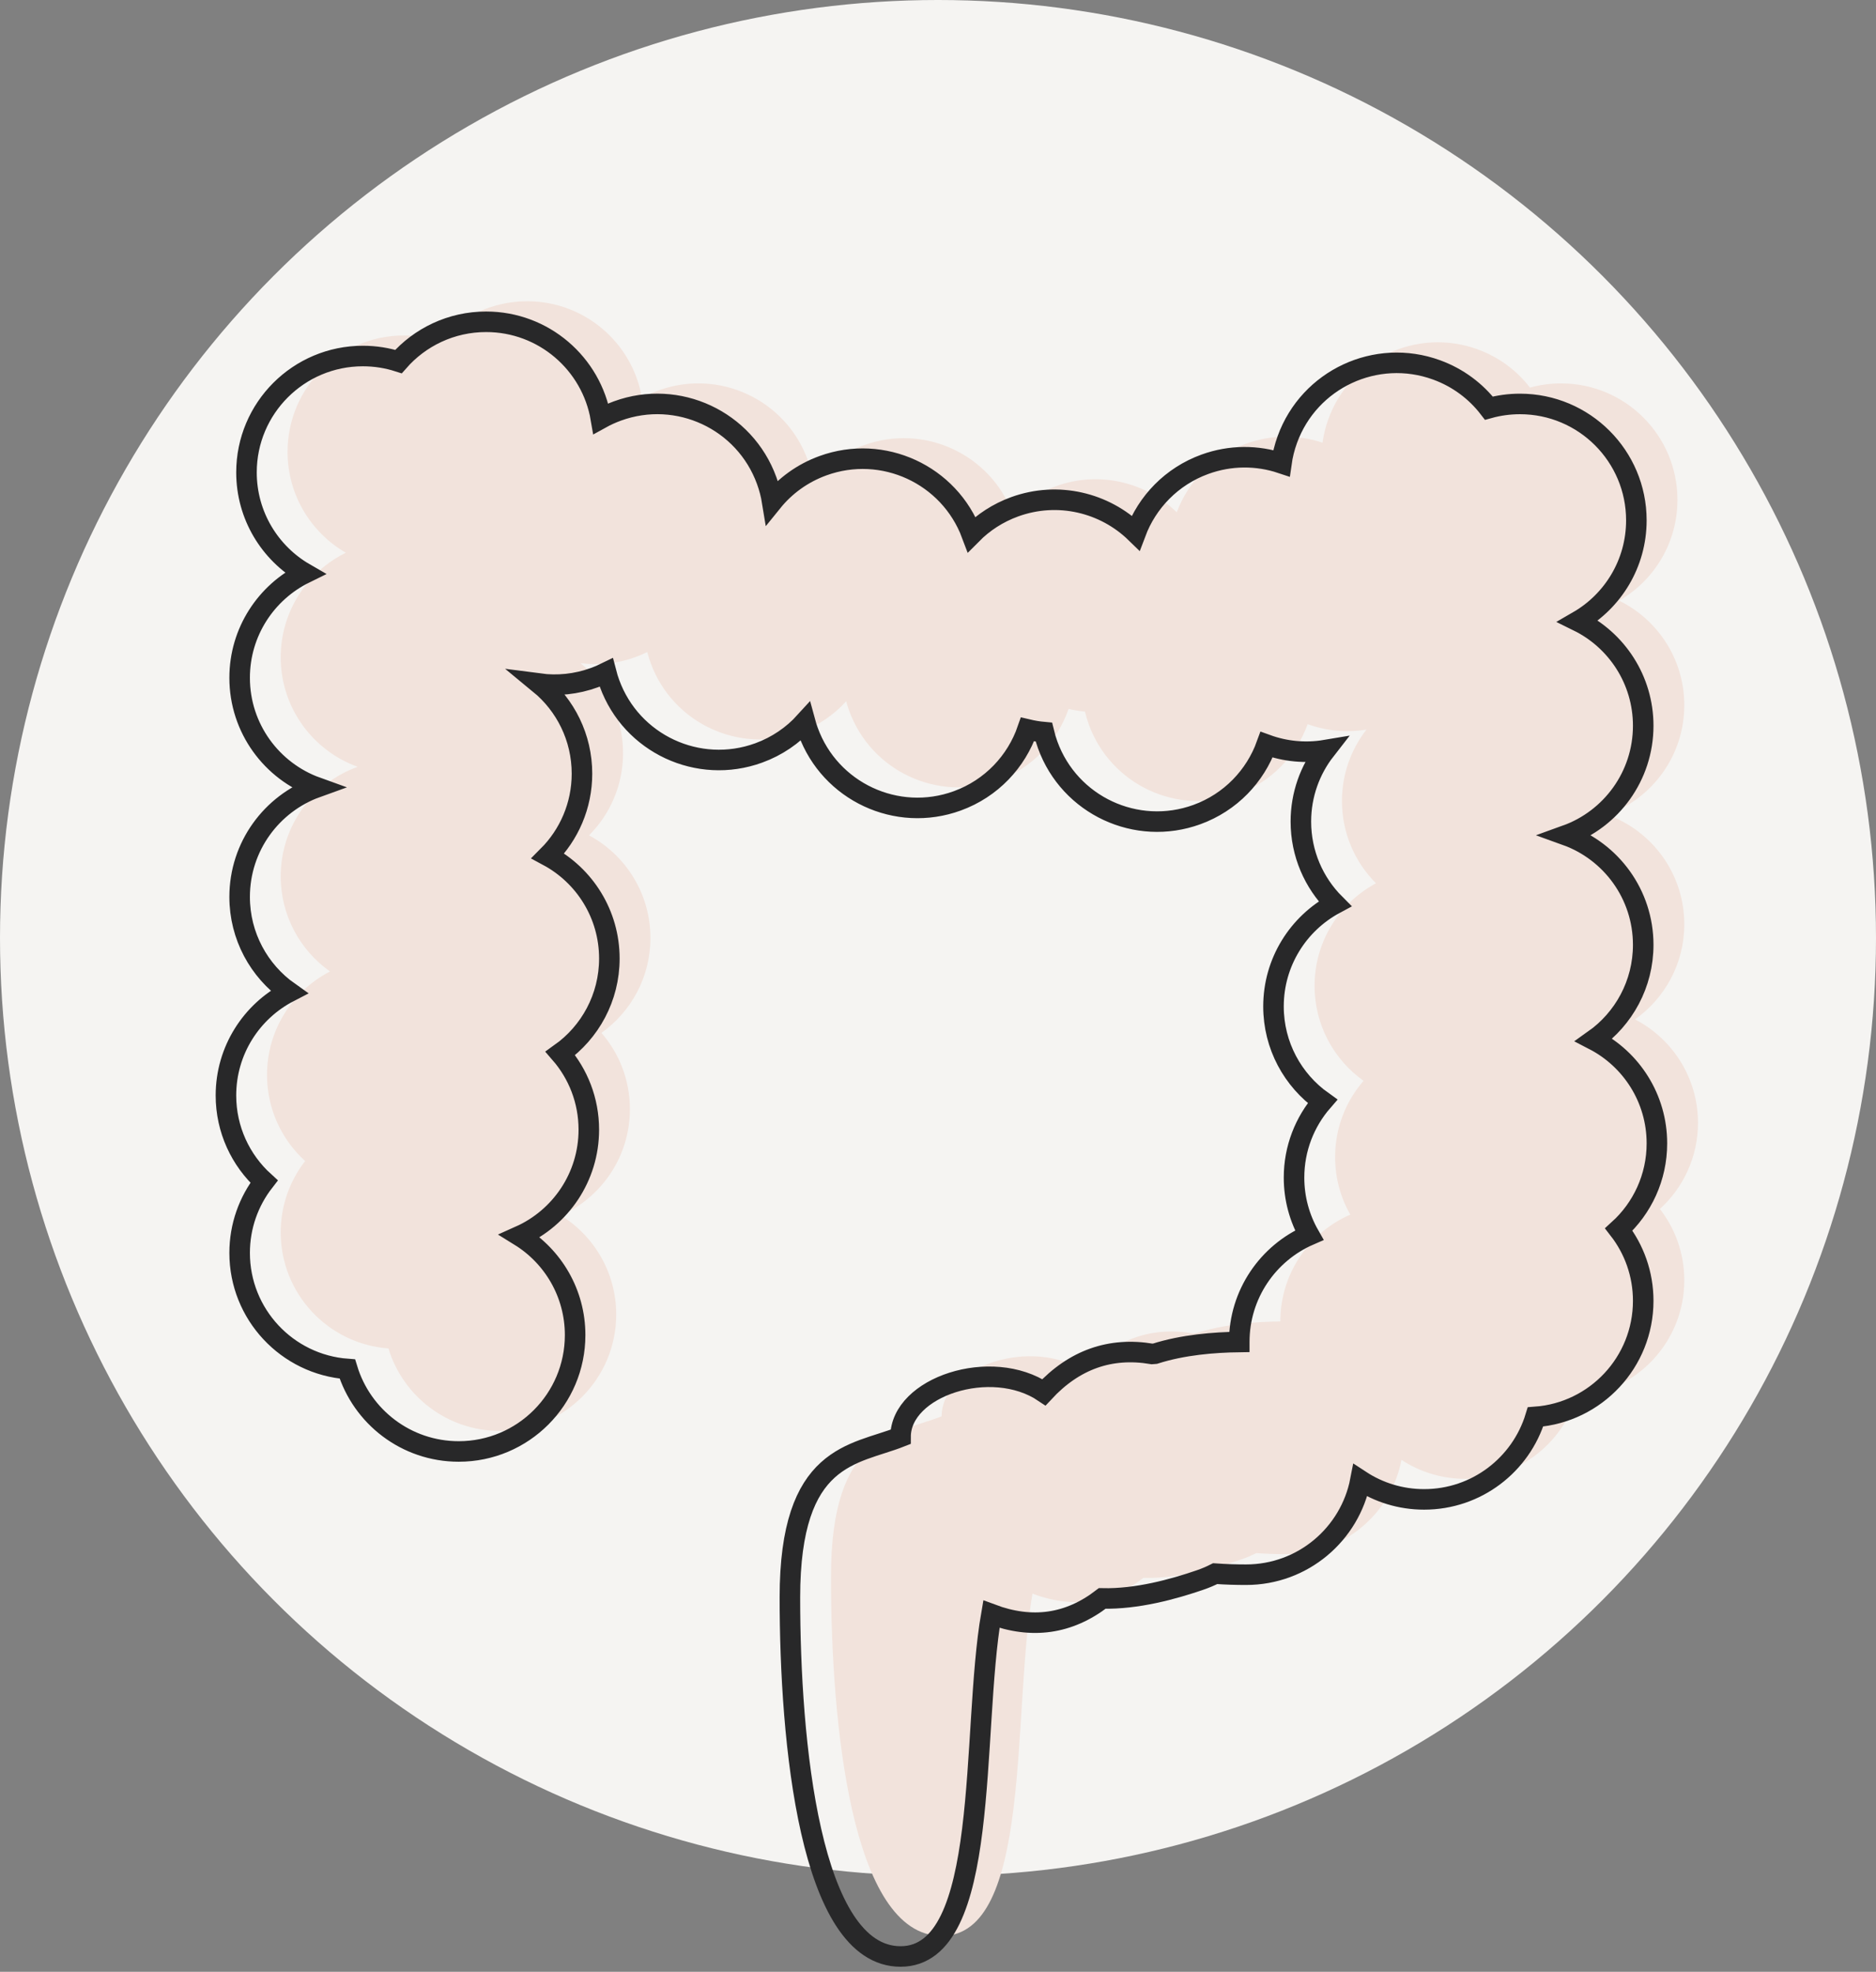 <?xml version="1.0" encoding="UTF-8"?>
<svg width="274px" height="288px" viewBox="0 0 274 288" version="1.1" xmlns="http://www.w3.org/2000/svg" xmlns:xlink="http://www.w3.org/1999/xlink">
    <rect x="0" y="0" width="274" height="288" fill="#808080" stroke="none"/>
    <!-- Generator: Sketch 49.2 (51160) - http://www.bohemiancoding.com/sketch -->
    <title>Group 8</title>
    <desc>Created with Sketch.</desc>
    <defs></defs>
    <g id="Pages" stroke="none" stroke-width="1" fill="none" fill-rule="evenodd">
        <g id="Home" transform="translate(-1004, -2151)">
            <g id="Group-8" transform="translate(1004, 2151)">
                <circle id="Oval-2-Copy-2" fill="#F5F4F2" cx="137" cy="137" r="137"></circle>
                <g id="Group-4" transform="translate(33, 44)">
                    <path d="M133.99,186.467 C129.113,190.223 123.716,190.991 117.799,188.771 C114.798,206.02 117.799,238.762 104.531,238.762 C91.262,238.762 88.369,207.343 88.369,186.317 C88.369,165.29 97.72,165.557 104.531,162.867 C104.531,155.538 117.799,151.179 125.475,156.353 C129.892,151.592 135.151,149.725 141.251,150.753 C141.403,150.739 141.554,150.727 141.705,150.718 C145.802,149.416 150.295,149.058 154,149.007 C154,149.005 154,149.002 154,149 C154,142.021 158.205,136.024 164.22,133.406 C162.807,130.927 162,128.058 162,125 C162,120.74 163.567,116.845 166.157,113.862 C161.825,110.781 159,105.72 159,100 C159,93.515 162.631,87.879 167.97,85.012 C164.899,81.936 163,77.69 163,73 C163,69.065 164.337,65.442 166.581,62.561 C163.638,63.055 160.686,62.75 157.991,61.77 C156.338,66.345 152.743,70.181 147.814,71.975 C138.992,75.186 129.236,70.637 126.025,61.814 C125.798,61.191 125.61,60.564 125.46,59.934 C124.652,59.86 123.854,59.728 123.072,59.542 C121.457,64.217 117.825,68.151 112.814,69.975 C103.992,73.186 94.236,68.637 91.025,59.814 C90.858,59.356 90.712,58.895 90.587,58.432 C88.791,60.412 86.501,61.997 83.814,62.975 C74.992,66.186 65.236,61.637 62.025,52.814 C61.835,52.292 61.672,51.767 61.536,51.24 C60.982,51.513 60.408,51.759 59.814,51.975 C57.154,52.943 54.41,53.206 51.785,52.859 C55.58,55.976 58,60.706 58,66 C58,70.69 56.101,74.936 53.03,78.012 C58.369,80.879 62,86.515 62,93 C62,98.72 59.175,103.781 54.843,106.862 C57.433,109.845 59,113.74 59,118 C59,124.922 54.863,130.878 48.927,133.53 C53.772,136.525 57,141.885 57,148 C57,157.389 49.389,165 40,165 C32.334,165 25.854,159.926 23.733,152.953 C14.936,152.305 8,144.963 8,136 C8,132.074 9.331,128.459 11.566,125.581 C8.147,122.471 6,117.986 6,113 C6,106.423 9.735,100.719 15.199,97.892 C10.844,94.813 8,89.739 8,84 C8,76.632 12.687,70.359 19.242,68 C12.687,65.641 8,59.368 8,52 C8,45.298 11.878,39.502 17.513,36.733 C12.425,33.796 9,28.298 9,22 C9,12.611 16.611,5 26,5 C27.814,5 29.562,5.284 31.201,5.81 C34.318,2.249 38.896,-2.84217094e-14 44,-2.84217094e-14 C52.41,-2.84217094e-14 59.394,6.107 60.759,14.128 C61.526,13.704 62.336,13.335 63.186,13.025 C72.008,9.814 81.764,14.363 84.975,23.186 C85.349,24.215 85.618,25.256 85.787,26.299 C87.664,23.977 90.176,22.121 93.186,21.025 C101.958,17.832 111.652,22.311 114.919,31.034 C116.632,29.303 118.745,27.914 121.186,27.025 C127.523,24.719 134.341,26.416 138.87,30.824 C140.554,26.336 144.116,22.583 148.975,20.814 C152.726,19.449 156.645,19.487 160.158,20.659 C160.321,19.496 160.608,18.333 161.025,17.186 C164.236,8.363 173.992,3.814 182.814,7.025 C185.958,8.17 188.56,10.145 190.46,12.613 C191.905,12.213 193.428,12 195,12 C204.389,12 212,19.611 212,29 C212,35.298 208.575,40.796 203.487,43.733 C209.122,46.502 213,52.298 213,59 C213,66.368 208.313,72.641 201.758,75 C208.313,77.359 213,83.632 213,91 C213,96.739 210.156,101.813 205.801,104.892 C211.265,107.719 215,113.423 215,120 C215,124.986 212.853,129.471 209.434,132.581 C211.669,135.459 213,139.074 213,143 C213,151.963 206.064,159.305 197.267,159.953 C195.146,166.926 188.666,172 181,172 C177.565,172 174.367,170.981 171.694,169.229 C170.185,177.074 163.285,183 155,183 C153.607,183 152.077,182.962 150.479,182.847 C149.789,183.196 149.067,183.503 148.315,183.762 C144.339,185.131 139.057,186.581 133.99,186.467 Z" id="Combined-Shape" fill="#F2E3DC"></path>
                    <path d="M127.99,189.467 C123.113,193.223 117.716,193.991 111.799,191.771 C108.798,209.02 111.799,241.762 98.531,241.762 C85.262,241.762 82.369,210.343 82.369,189.317 C82.369,168.29 91.72,168.557 98.531,165.867 C98.531,158.538 111.799,154.179 119.475,159.353 C123.892,154.592 129.151,152.725 135.251,153.753 C135.403,153.739 135.554,153.727 135.705,153.718 C139.802,152.416 144.295,152.058 148,152.007 C148,152.005 148,152.002 148,152 C148,145.021 152.205,139.024 158.22,136.406 C156.807,133.927 156,131.058 156,128 C156,123.74 157.567,119.845 160.157,116.862 C155.825,113.781 153,108.72 153,103 C153,96.515 156.631,90.879 161.97,88.012 C158.899,84.936 157,80.69 157,76 C157,72.065 158.337,68.442 160.581,65.561 C157.638,66.055 154.686,65.75 151.991,64.77 C150.338,69.345 146.743,73.181 141.814,74.975 C132.992,78.186 123.236,73.637 120.025,64.814 C119.798,64.191 119.61,63.564 119.46,62.934 C118.652,62.86 117.854,62.728 117.072,62.542 C115.457,67.217 111.825,71.151 106.814,72.975 C97.992,76.186 88.236,71.637 85.025,62.814 C84.858,62.356 84.712,61.895 84.587,61.432 C82.791,63.412 80.501,64.997 77.814,65.975 C68.992,69.186 59.236,64.637 56.025,55.814 C55.835,55.292 55.672,54.767 55.536,54.24 C54.982,54.513 54.408,54.759 53.814,54.975 C51.154,55.943 48.41,56.206 45.785,55.859 C49.58,58.976 52,63.706 52,69 C52,73.69 50.101,77.936 47.03,81.012 C52.369,83.879 56,89.515 56,96 C56,101.72 53.175,106.781 48.843,109.862 C51.433,112.845 53,116.74 53,121 C53,127.922 48.863,133.878 42.927,136.53 C47.772,139.525 51,144.885 51,151 C51,160.389 43.389,168 34,168 C26.334,168 19.854,162.926 17.733,155.953 C8.936,155.305 2,147.963 2,139 C2,135.074 3.331,131.459 5.566,128.581 C2.147,125.471 0,120.986 0,116 C0,109.423 3.735,103.719 9.199,100.892 C4.844,97.813 2,92.739 2,87 C2,79.632 6.687,73.359 13.242,71 C6.687,68.641 2,62.368 2,55 C2,48.298 5.878,42.502 11.513,39.733 C6.425,36.796 3,31.298 3,25 C3,15.611 10.611,8 20,8 C21.814,8 23.562,8.284 25.201,8.81 C28.318,5.249 32.896,3 38,3 C46.41,3 53.394,9.107 54.759,17.128 C55.526,16.704 56.336,16.335 57.186,16.025 C66.008,12.814 75.764,17.363 78.975,26.186 C79.349,27.215 79.618,28.256 79.787,29.299 C81.664,26.977 84.176,25.121 87.186,24.025 C95.958,20.832 105.652,25.311 108.919,34.034 C110.632,32.303 112.745,30.914 115.186,30.025 C121.523,27.719 128.341,29.416 132.87,33.824 C134.554,29.336 138.116,25.583 142.975,23.814 C146.726,22.449 150.645,22.487 154.158,23.659 C154.321,22.496 154.608,21.333 155.025,20.186 C158.236,11.363 167.992,6.814 176.814,10.025 C179.958,11.17 182.56,13.145 184.46,15.613 C185.905,15.213 187.428,15 189,15 C198.389,15 206,22.611 206,32 C206,38.298 202.575,43.796 197.487,46.733 C203.122,49.502 207,55.298 207,62 C207,69.368 202.313,75.641 195.758,78 C202.313,80.359 207,86.632 207,94 C207,99.739 204.156,104.813 199.801,107.892 C205.265,110.719 209,116.423 209,123 C209,127.986 206.853,132.471 203.434,135.581 C205.669,138.459 207,142.074 207,146 C207,154.963 200.064,162.305 191.267,162.953 C189.146,169.926 182.666,175 175,175 C171.565,175 168.367,173.981 165.694,172.229 C164.185,180.074 157.285,186 149,186 C147.607,186 146.077,185.962 144.479,185.847 C143.789,186.196 143.067,186.503 142.315,186.762 C138.339,188.131 133.057,189.581 127.99,189.467 Z" id="Combined-Shape" stroke="#282829" stroke-width="3"></path>
                </g>
            </g>
        </g>
    </g>
</svg>